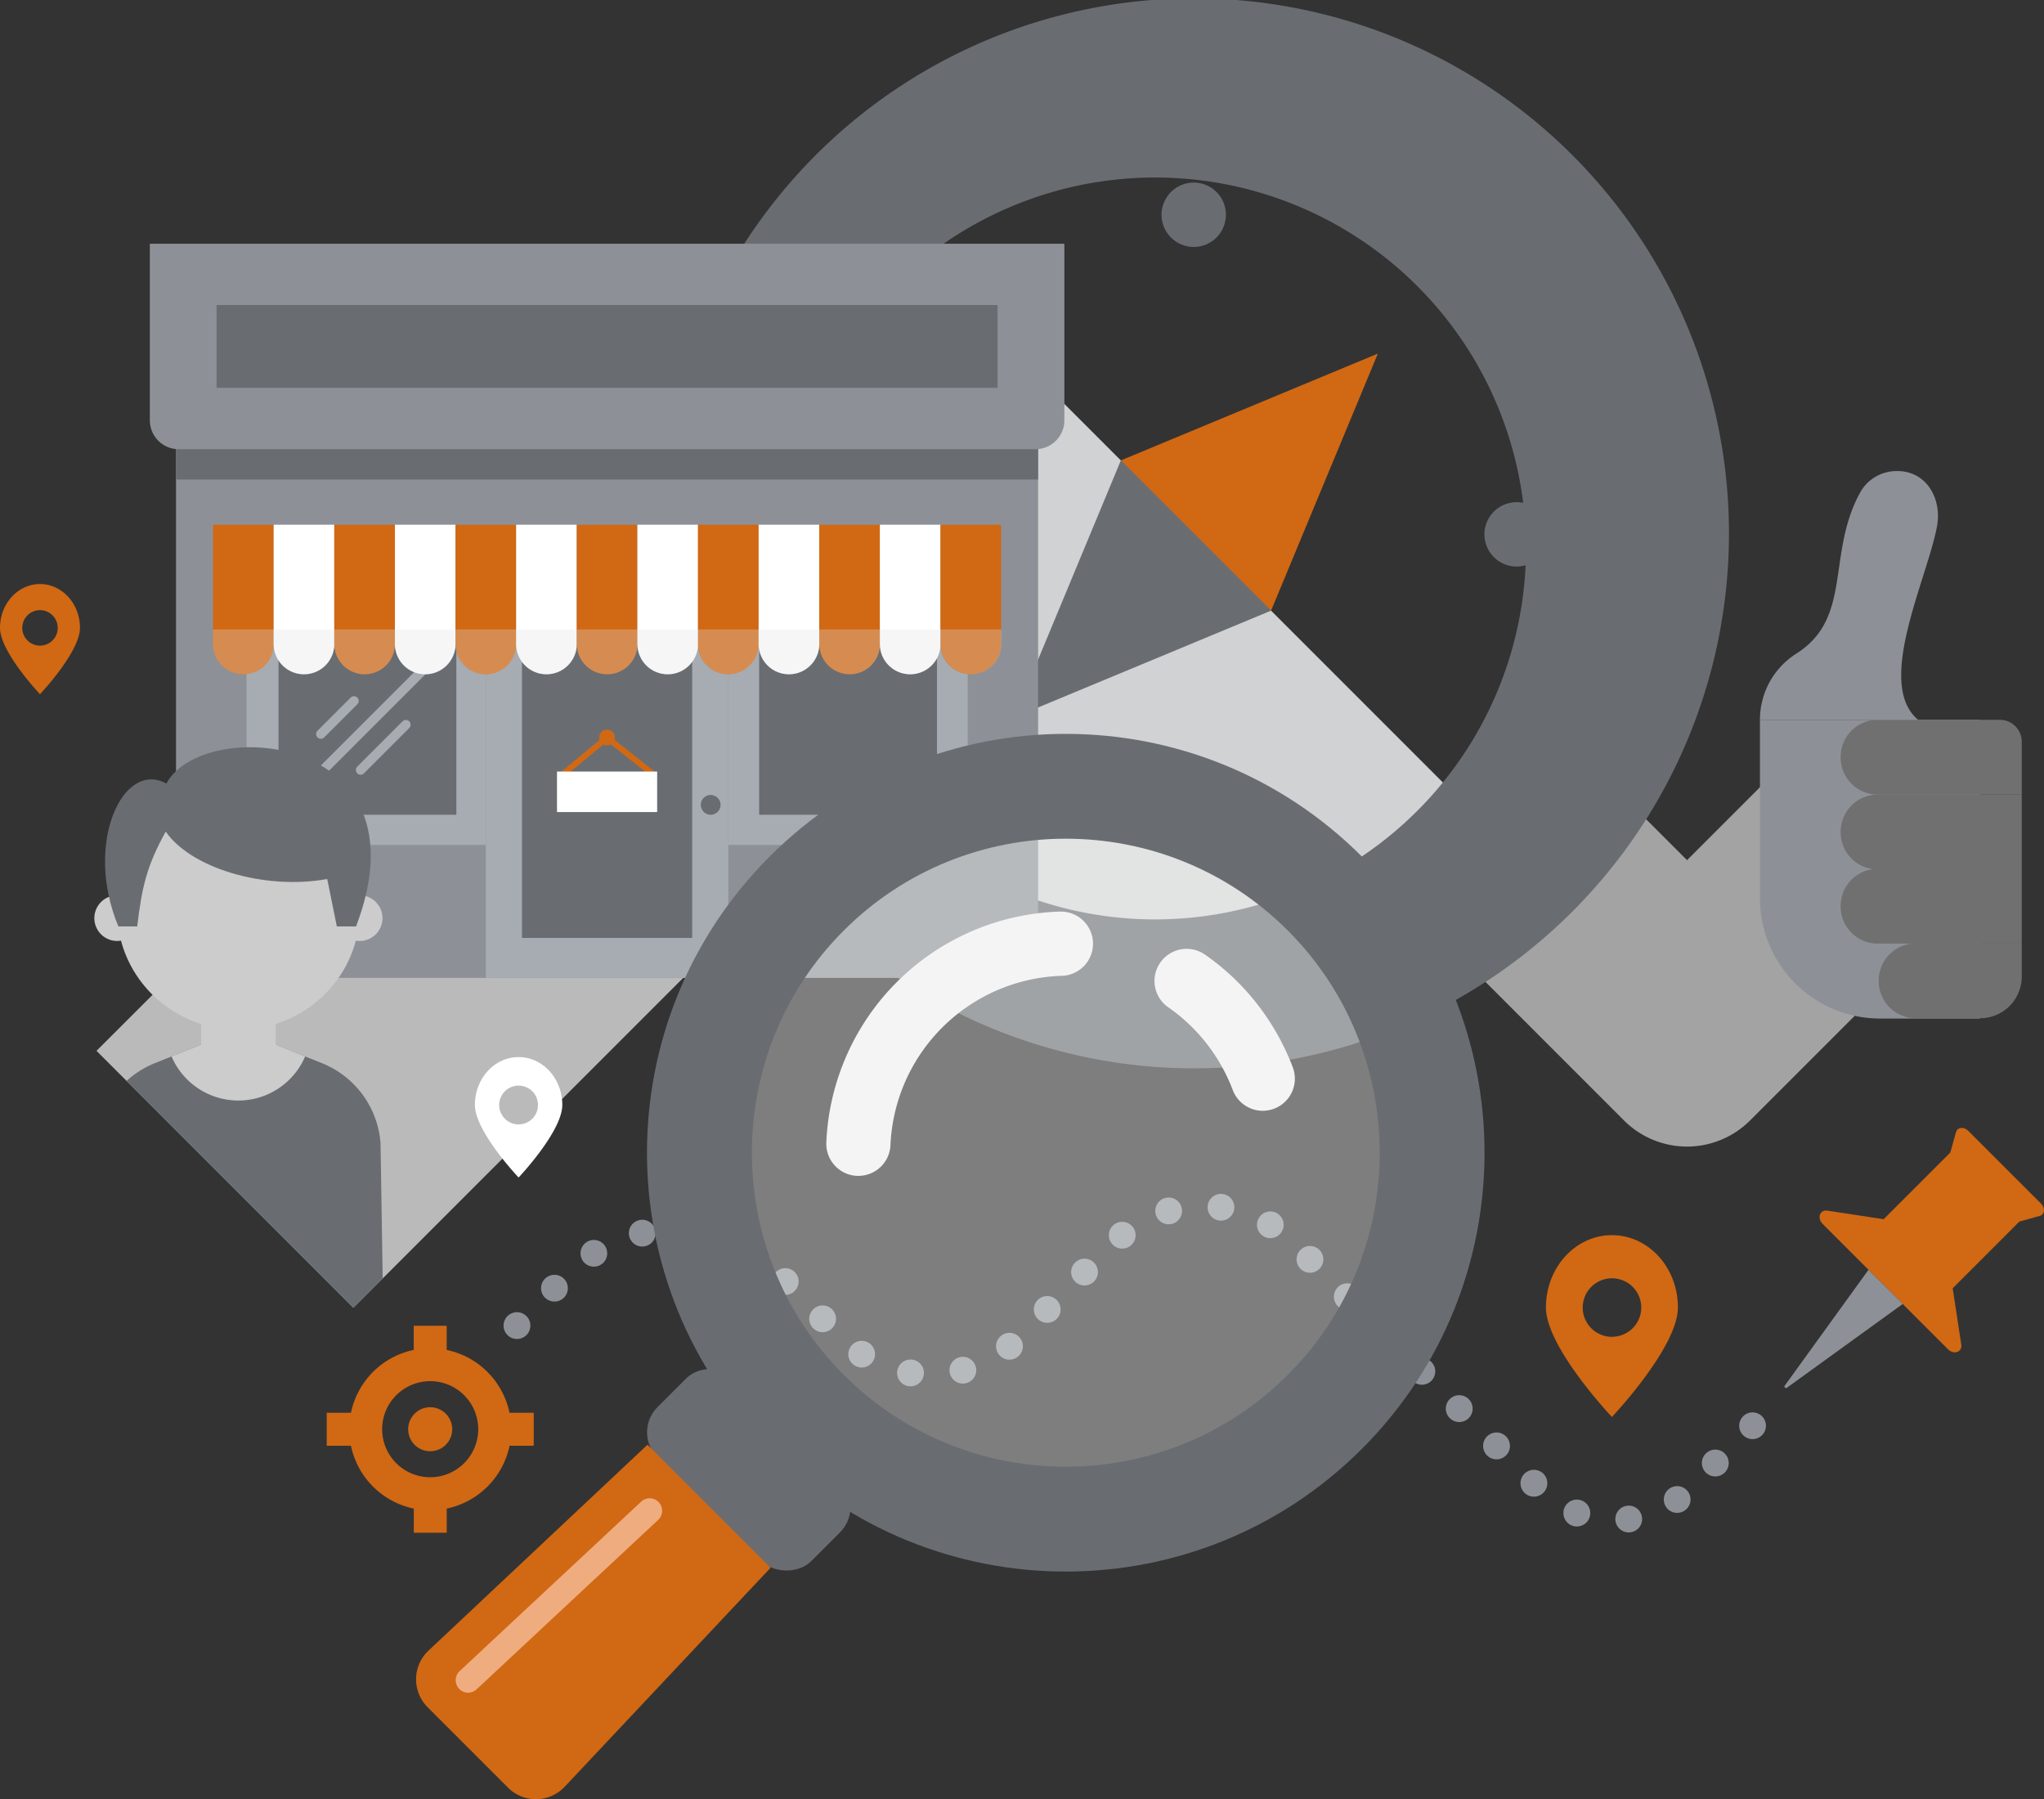 <?xml version="1.0" encoding="UTF-8"?> <svg xmlns="http://www.w3.org/2000/svg" viewBox="0 0 1146.03 1008.62"><rect x="0" y="0" width="1146.03" height="1008.62" fill="#333333" stroke="none"/><defs><style>.cls-1{isolation:isolate;}.cls-2{fill:#8d9197;}.cls-3{fill:#d16813;}.cls-4{fill:#d1d2d3;}.cls-5{fill:#a3a3a3;}.cls-6{fill:#707070;}.cls-7{fill:#696d72;}.cls-8{fill:#bababa;}.cls-13,.cls-9{fill:#fff;}.cls-10{fill:#a6acb2;}.cls-11{fill:#e0e0e0;opacity:0.3;mix-blend-mode:multiply;}.cls-12{fill:#ccc;}.cls-13{opacity:0.37;}.cls-14{fill:#f4f4f4;}.cls-15{fill:#efac7f;}</style></defs><title>lokale-marketing</title><g class="cls-1"><g id="Layer_2" data-name="Layer 2"><path class="cls-2" d="M1168.86,1071.77a7.49,7.49,0,1,1,5.3-2.19A7.58,7.58,0,0,1,1168.86,1071.77Z" transform="translate(-186.23 -265.01)"></path><path class="cls-2" d="M1092,1117.57a7.5,7.5,0,1,1,8.44,6.43,7,7,0,0,1-1,.07A7.51,7.51,0,0,1,1092,1117.57Zm-24.32,2.69a7.53,7.53,0,1,1,2.66.48A7.51,7.51,0,0,1,1067.65,1120.26Zm52.87-10.21a7.49,7.49,0,1,1,6,3.06A7.49,7.49,0,0,1,1120.52,1110.05Zm-79.59-8.22a7.52,7.52,0,1,1,5.3,2.19A7.5,7.5,0,0,1,1040.93,1101.83Zm101.7-11.33a7.52,7.52,0,1,1,5.31,2.19A7.5,7.5,0,0,1,1142.63,1090.5ZM1020,1080.91a7.52,7.52,0,1,1,5.3,2.19A7.5,7.5,0,0,1,1020,1080.91ZM999.09,1060a7.52,7.52,0,1,1,5.3,2.19A7.5,7.5,0,0,1,999.09,1060Zm-303.51-17.92a7.51,7.51,0,1,1,1.18.09A7.91,7.91,0,0,1,695.58,1042.07Zm282.59-3a7.48,7.48,0,1,1,5.3,2.2A7.49,7.49,0,0,1,978.17,1039.06Zm-259.33-4a7.5,7.5,0,1,1,9.19,5.3,7.73,7.73,0,0,1-1.95.25A7.5,7.5,0,0,1,718.84,1035.06Zm-53.59-4.68a7.48,7.48,0,1,1,4.1,1.23A7.49,7.49,0,0,1,665.25,1030.38Zm81.15-5.92a7.52,7.52,0,1,1,5.81,2.75A7.51,7.51,0,0,1,746.4,1024.46Zm210.85-6.32a7.48,7.48,0,1,1,5.3,2.2A7.49,7.49,0,0,1,957.25,1018.14Zm-315.1-8.53a7.5,7.5,0,1,1,5.3,2.2A7.49,7.49,0,0,1,642.15,1009.61Zm125.92-5.26a7.5,7.5,0,1,1,5.3,2.2A7.5,7.5,0,0,1,768.07,1004.35Zm168.25-7.13a7.5,7.5,0,1,1,5.31,2.2A7.51,7.51,0,0,1,936.32,997.22Zm-444.53-4.78a7.5,7.5,0,1,1,5.3,2.2A7.49,7.49,0,0,1,491.79,992.44Zm129.44-3.75a7.48,7.48,0,1,1,5.3,2.2A7.49,7.49,0,0,1,621.23,988.69ZM789,983.43a7.5,7.5,0,1,1,5.3,2.2A7.49,7.49,0,0,1,789,983.43ZM915.4,976.3a7.5,7.5,0,1,1,10.61,0,7.5,7.5,0,0,1-10.61,0Zm-402.49-4.64a7.48,7.48,0,1,1,6.3,3.43A7.49,7.49,0,0,1,512.91,971.66Zm87.06-.27a7.48,7.48,0,1,1,3.65,1A7.5,7.5,0,0,1,600,971.39Zm209.68-9.17a7.5,7.5,0,1,1,5.8,2.74A7.5,7.5,0,0,1,809.65,962.22ZM539,957.89a7.5,7.5,0,1,1,8.91,5.75,7.81,7.81,0,0,1-1.59.17A7.5,7.5,0,0,1,539,957.89Zm35.64,4.89a7.51,7.51,0,1,1,1.11.08A8.29,8.29,0,0,1,574.68,962.78ZM894.57,958a7.48,7.48,0,1,1,3.89,1.1A7.36,7.36,0,0,1,894.57,958Zm-60.31-12.13a7.5,7.5,0,1,1,7.21,5.46A7.5,7.5,0,0,1,834.26,945.89Zm35.52,3.34a7.49,7.49,0,1,1,1,.07A7,7,0,0,1,869.78,949.23Z" transform="translate(-186.23 -265.01)"></path><path class="cls-2" d="M476.1,1015.64a7.51,7.51,0,1,1,5.3-2.2A7.53,7.53,0,0,1,476.1,1015.64Z" transform="translate(-186.23 -265.01)"></path><path class="cls-3" d="M1330.67,939.82l-40.94-40.93c-2.41-2.42-6-2-6.8.76l-3.2,11.45-37.38,37.38-31.57-4.8c-4.2-.64-5.89,4.17-2.62,7.45l70.27,70.26c3.27,3.28,8.09,1.59,7.45-2.61l-4.81-31.57,37.38-37.38,11.46-3.2C1332.68,945.85,1333.08,942.24,1330.67,939.82Z" transform="translate(-186.23 -265.01)"></path><path class="cls-2" d="M1186.85,1041.86l47-65L1253.06,996l-65,47C1187.36,1043.57,1186.35,1042.56,1186.85,1041.86Z" transform="translate(-186.23 -265.01)"></path><path class="cls-3" d="M418.19,1008.21v13.55A45.45,45.45,0,0,0,383,1057H369.41v18.49H383a45.49,45.49,0,0,0,35.23,35.23v13.55h18.48V1110.7a45.48,45.48,0,0,0,35.23-35.23h13.55V1057H471.9a45.45,45.45,0,0,0-35.23-35.23v-13.55Zm36.17,58a26.93,26.93,0,1,1-26.93-26.93A26.93,26.93,0,0,1,454.36,1066.23Z" transform="translate(-186.23 -265.01)"></path><path class="cls-3" d="M415.09,1066.23a12.34,12.34,0,1,0,12.34-12.34A12.35,12.35,0,0,0,415.09,1066.23Z" transform="translate(-186.23 -265.01)"></path><path class="cls-4" d="M1027.06,735.5,668.88,377.32l-.69.52A264.49,264.49,0,0,0,654.13,735.9l12.62,12.84C742.36,827,861.68,852.66,965.58,805.06a264.52,264.52,0,0,0,66-43.22Z" transform="translate(-186.23 -265.01)"></path><path class="cls-5" d="M1100.81,715.9l31.31,31.31,51.35-51.36,90.63,90.64L1167.46,893.13a50,50,0,0,1-70.69,0l-86.59-86.6Z" transform="translate(-186.23 -265.01)"></path><path class="cls-2" d="M1296.39,836h-56.05A67.38,67.38,0,0,1,1173,768.6V668.53h123.42Z" transform="translate(-186.23 -265.01)"></path><path class="cls-6" d="M1239,752.39h80.78V710.46H1239a20.76,20.76,0,0,0-20.76,20.76v.42A20.76,20.76,0,0,0,1239,752.39Z" transform="translate(-186.23 -265.01)"></path><path class="cls-6" d="M1239,710.46h80.78V680.79a12.26,12.26,0,0,0-12.26-12.26H1239a20.76,20.76,0,0,0-20.76,20.75v.42A20.76,20.76,0,0,0,1239,710.46Z" transform="translate(-186.23 -265.01)"></path><path class="cls-6" d="M1239,794h80.78V752.08H1239a20.77,20.77,0,0,0-20.76,20.76v.42A20.77,20.77,0,0,0,1239,794Z" transform="translate(-186.23 -265.01)"></path><path class="cls-2" d="M1261.65,668.53H1173a43.9,43.9,0,0,1,20.13-36.94c32.08-20.1,17-55.58,36-90.39a23.32,23.32,0,0,1,20.51-12.11h.46c16.19,0,25.15,15.39,22.11,31.29C1266.42,590.42,1237.55,648.37,1261.65,668.53Z" transform="translate(-186.23 -265.01)"></path><path class="cls-6" d="M1260.34,835.83h36.1a23.34,23.34,0,0,0,23.34-23.35V793.89h-59.44a20.76,20.76,0,0,0-20.75,20.76v.42A20.76,20.76,0,0,0,1260.34,835.83Z" transform="translate(-186.23 -265.01)"></path><polygon class="cls-3" points="712.66 342.32 628.44 258.1 772.54 198.22 712.66 342.32"></polygon><polygon class="cls-7" points="712.66 342.32 628.44 258.1 568.56 402.2 712.66 342.32"></polygon><circle class="cls-7" cx="855.55" cy="385.42" r="18.05" transform="translate(-11.26 766.42) rotate(-67.76)"></circle><circle class="cls-7" cx="1036.58" cy="564.52" r="18.05" transform="translate(-288.2 -11.76) rotate(-13.28)"></circle><path class="cls-7" d="M856.16,863.92a298.2,298.2,0,0,1-214.58-90.86l50.34-48.63a207.95,207.95,0,1,0-11.14-11.23l-53.29,45.4A299.92,299.92,0,1,1,856.16,863.92Z" transform="translate(-186.23 -265.01)"></path><polygon class="cls-8" points="437.91 493.34 198.13 733.12 70.95 605.94 54.11 589.1 85.55 557.67 149.67 493.54 180.7 462.51 197.84 445.37 293.89 349.32 437.91 493.34"></polygon><path class="cls-3" d="M208.65,592.42c-12.38,0-22.42,11-22.42,24.55s22.42,37.2,22.42,37.2,22.42-23.64,22.42-37.2S221,592.42,208.65,592.42Zm0,34.52a9.94,9.94,0,1,1,9.94-9.94A9.94,9.94,0,0,1,208.65,626.94Z" transform="translate(-186.23 -265.01)"></path><path class="cls-3" d="M1090,957.43c-20.43,0-37,18.14-37,40.52s37,61.4,37,61.4,37-39,37-61.4S1110.48,957.43,1090,957.43Zm0,57A16.41,16.41,0,1,1,1106.45,998,16.4,16.4,0,0,1,1090,1014.39Z" transform="translate(-186.23 -265.01)"></path><path class="cls-9" d="M477,857.6c-13.54,0-24.51,12-24.51,26.84S477,925.11,477,925.11s24.5-25.84,24.5-40.67S490.54,857.6,477,857.6Zm0,37.74a10.87,10.87,0,1,1,10.86-10.87A10.87,10.87,0,0,1,477,895.34Z" transform="translate(-186.23 -265.01)"></path><rect class="cls-2" x="98.7" y="251.82" width="483.34" height="296.38"></rect><rect class="cls-7" x="98.7" y="249.17" width="483.34" height="19.65"></rect><rect class="cls-10" x="272.4" y="352.89" width="135.95" height="195.3"></rect><rect class="cls-7" x="292.66" y="352.89" width="95.43" height="172.9"></rect><rect class="cls-10" x="138.22" y="352.89" width="134.13" height="120.77"></rect><rect class="cls-10" x="408.44" y="352.89" width="134.13" height="120.77"></rect><rect class="cls-7" x="156.16" y="352.89" width="99.71" height="103.84"></rect><rect class="cls-7" x="425.65" y="352.89" width="99.71" height="103.84"></rect><path class="cls-3" d="M531,678.5a4.4,4.4,0,1,0-4.4,4.36A4.38,4.38,0,0,0,531,678.5Z" transform="translate(-186.23 -265.01)"></path><polygon class="cls-3" points="317.16 434.85 315.03 432.32 340.36 411.36 366.65 432.27 364.57 434.84 340.4 415.62 317.16 434.85"></polygon><rect class="cls-9" x="312.3" y="432.53" width="56.15" height="22.7"></rect><path class="cls-10" d="M360.49,706.19a2.65,2.65,0,0,1-1.88-4.52l61.86-61.86a2.65,2.65,0,0,1,3.75,3.75l-61.86,61.86A2.63,2.63,0,0,1,360.49,706.19Z" transform="translate(-186.23 -265.01)"></path><path class="cls-10" d="M388.4,699.31a2.66,2.66,0,0,1-1.87-4.53l25.4-25.4a2.65,2.65,0,0,1,3.75,3.75l-25.4,25.4A2.65,2.65,0,0,1,388.4,699.31Z" transform="translate(-186.23 -265.01)"></path><path class="cls-10" d="M366.14,679.17a2.61,2.61,0,0,1-1.87-.78,2.64,2.64,0,0,1,0-3.75l18.56-18.56a2.65,2.65,0,0,1,3.75,3.75L368,678.39A2.65,2.65,0,0,1,366.14,679.17Z" transform="translate(-186.23 -265.01)"></path><path class="cls-3" d="M305.68,559.17V626a17,17,0,0,0,34,0V559.17Z" transform="translate(-186.23 -265.01)"></path><path class="cls-9" d="M339.67,559.17V626a17,17,0,0,0,34,0V559.17Z" transform="translate(-186.23 -265.01)"></path><path class="cls-3" d="M373.66,559.17V626a17,17,0,0,0,34,0V559.17Z" transform="translate(-186.23 -265.01)"></path><path class="cls-9" d="M407.65,559.17V626a17,17,0,0,0,34,0V559.17Z" transform="translate(-186.23 -265.01)"></path><path class="cls-3" d="M441.64,559.17V626a17,17,0,0,0,34,0V559.17Z" transform="translate(-186.23 -265.01)"></path><path class="cls-9" d="M475.62,559.17V626a17,17,0,0,0,34,0V559.17Z" transform="translate(-186.23 -265.01)"></path><path class="cls-3" d="M509.61,559.17V626a17,17,0,0,0,34,0V559.17Z" transform="translate(-186.23 -265.01)"></path><path class="cls-9" d="M543.6,559.17V626a17,17,0,0,0,34,0V559.17Z" transform="translate(-186.23 -265.01)"></path><path class="cls-3" d="M577.59,559.17V626a17,17,0,0,0,34,0V559.17Z" transform="translate(-186.23 -265.01)"></path><path class="cls-9" d="M611.58,559.17V626a17,17,0,0,0,34,0V559.17Z" transform="translate(-186.23 -265.01)"></path><path class="cls-3" d="M645.56,559.17V626a17,17,0,0,0,34,0V559.17Z" transform="translate(-186.23 -265.01)"></path><path class="cls-9" d="M679.55,559.17V626a17,17,0,0,0,34,0V559.17Z" transform="translate(-186.23 -265.01)"></path><path class="cls-3" d="M713.54,559.17V626a17,17,0,0,0,34,0V559.17Z" transform="translate(-186.23 -265.01)"></path><path class="cls-11" d="M305.68,617.91V626a17,17,0,0,0,34,0,17,17,0,0,0,34,0,17,17,0,0,0,34,0,17,17,0,0,0,34,0,17,17,0,0,0,34,0,17,17,0,0,0,34,0,17,17,0,0,0,34,0,17,17,0,0,0,34,0,17,17,0,0,0,34,0,17,17,0,0,0,34,0,17,17,0,0,0,34,0,17,17,0,0,0,34,0,17,17,0,0,0,34,0v-8.13Z" transform="translate(-186.23 -265.01)"></path><path class="cls-7" d="M579.16,716.21a5.54,5.54,0,1,0,5.54-5.54A5.54,5.54,0,0,0,579.16,716.21Z" transform="translate(-186.23 -265.01)"></path><path class="cls-2" d="M783,401.64H270.25v99a16.18,16.18,0,0,0,16.18,16.18H766.78A16.18,16.18,0,0,0,783,500.65Z" transform="translate(-186.23 -265.01)"></path><rect class="cls-7" x="121.44" y="171.01" width="437.87" height="46.42"></rect><path class="cls-7" d="M400.8,981.7l-16.44,16.43L257.18,871a52.53,52.53,0,0,1,15.87-10l9.4-3.76L299,850.6l20.86-8.35,20.87,8.35,16.59,6.64,9.39,3.76a52.5,52.5,0,0,1,32.88,45Z" transform="translate(-186.23 -265.01)"></path><path class="cls-12" d="M340.77,850.6V831.49H299V850.6l-16.59,6.64a40.74,40.74,0,0,0,74.91,0Z" transform="translate(-186.23 -265.01)"></path><path class="cls-12" d="M387.88,766.93l-.59,0c-4.33-32.7-32.84-58-67.39-58s-63,25.27-67.39,58c-.19,0-.39,0-.59,0a12.79,12.79,0,0,0,0,25.58,13.88,13.88,0,0,0,2.16-.19c7.56,28.72,34.16,49.94,65.82,49.94s58.27-21.22,65.83-49.94a13.86,13.86,0,0,0,2.15.19,12.79,12.79,0,0,0,0-25.58Z" transform="translate(-186.23 -265.01)"></path><path class="cls-7" d="M252.6,784.37h10.56c2.65-22,5.28-33.9,16-53.17,13.81,20.19,54.87,33,90.54,26.59l5.39,26.58h10.77c41.53-109-86.14-118.13-106.35-80.09C255.29,690.82,233.08,737.59,252.6,784.37Z" transform="translate(-186.23 -265.01)"></path><rect class="cls-7" x="574.74" y="1027.93" width="62.61" height="122.01" rx="19.94" transform="translate(-778.72 482.47) rotate(-45)"></rect><path class="cls-3" d="M426,1222.09l45.06,45.06a22.13,22.13,0,0,0,31.77-.49L618.27,1143.9l-69-69L426.48,1190.33A22.12,22.12,0,0,0,426,1222.09Z" transform="translate(-186.23 -265.01)"></path><circle class="cls-13" cx="598.39" cy="646.19" r="204.6"></circle><path class="cls-14" d="M894.26,887.72a18,18,0,0,1-16.83-11.62,100.36,100.36,0,0,0-9-18,98.7,98.7,0,0,0-27.16-28.39,18,18,0,0,1,20.54-29.57,134.45,134.45,0,0,1,37,38.69,136.15,136.15,0,0,1,12.25,24.47,18,18,0,0,1-16.83,24.4Z" transform="translate(-186.23 -265.01)"></path><path class="cls-14" d="M667.52,924.19c-.26,0-.53,0-.8,0a18,18,0,0,1-17.19-18.76A135.27,135.27,0,0,1,780.19,776.05h.59a18,18,0,0,1,.56,36,99.29,99.29,0,0,0-95.85,95A18,18,0,0,1,667.52,924.19Z" transform="translate(-186.23 -265.01)"></path><path class="cls-7" d="M949.81,745.18c-91.7-91.7-240.37-91.7-332.06,0s-91.7,240.36,0,332.06,240.36,91.69,332.06,0S1041.5,836.87,949.81,745.18ZM908.3,1035.73c-68.66,68.66-180.38,68.66-249,0s-68.67-180.38,0-249.05,180.38-68.66,249,0S977,967.07,908.3,1035.73Z" transform="translate(-186.23 -265.01)"></path><path class="cls-15" d="M448.71,1213.92a7,7,0,0,1-4.77-12.11l101.9-95.11a7,7,0,0,1,9.55,10.23L453.49,1212A7,7,0,0,1,448.71,1213.92Z" transform="translate(-186.23 -265.01)"></path></g></g></svg> 